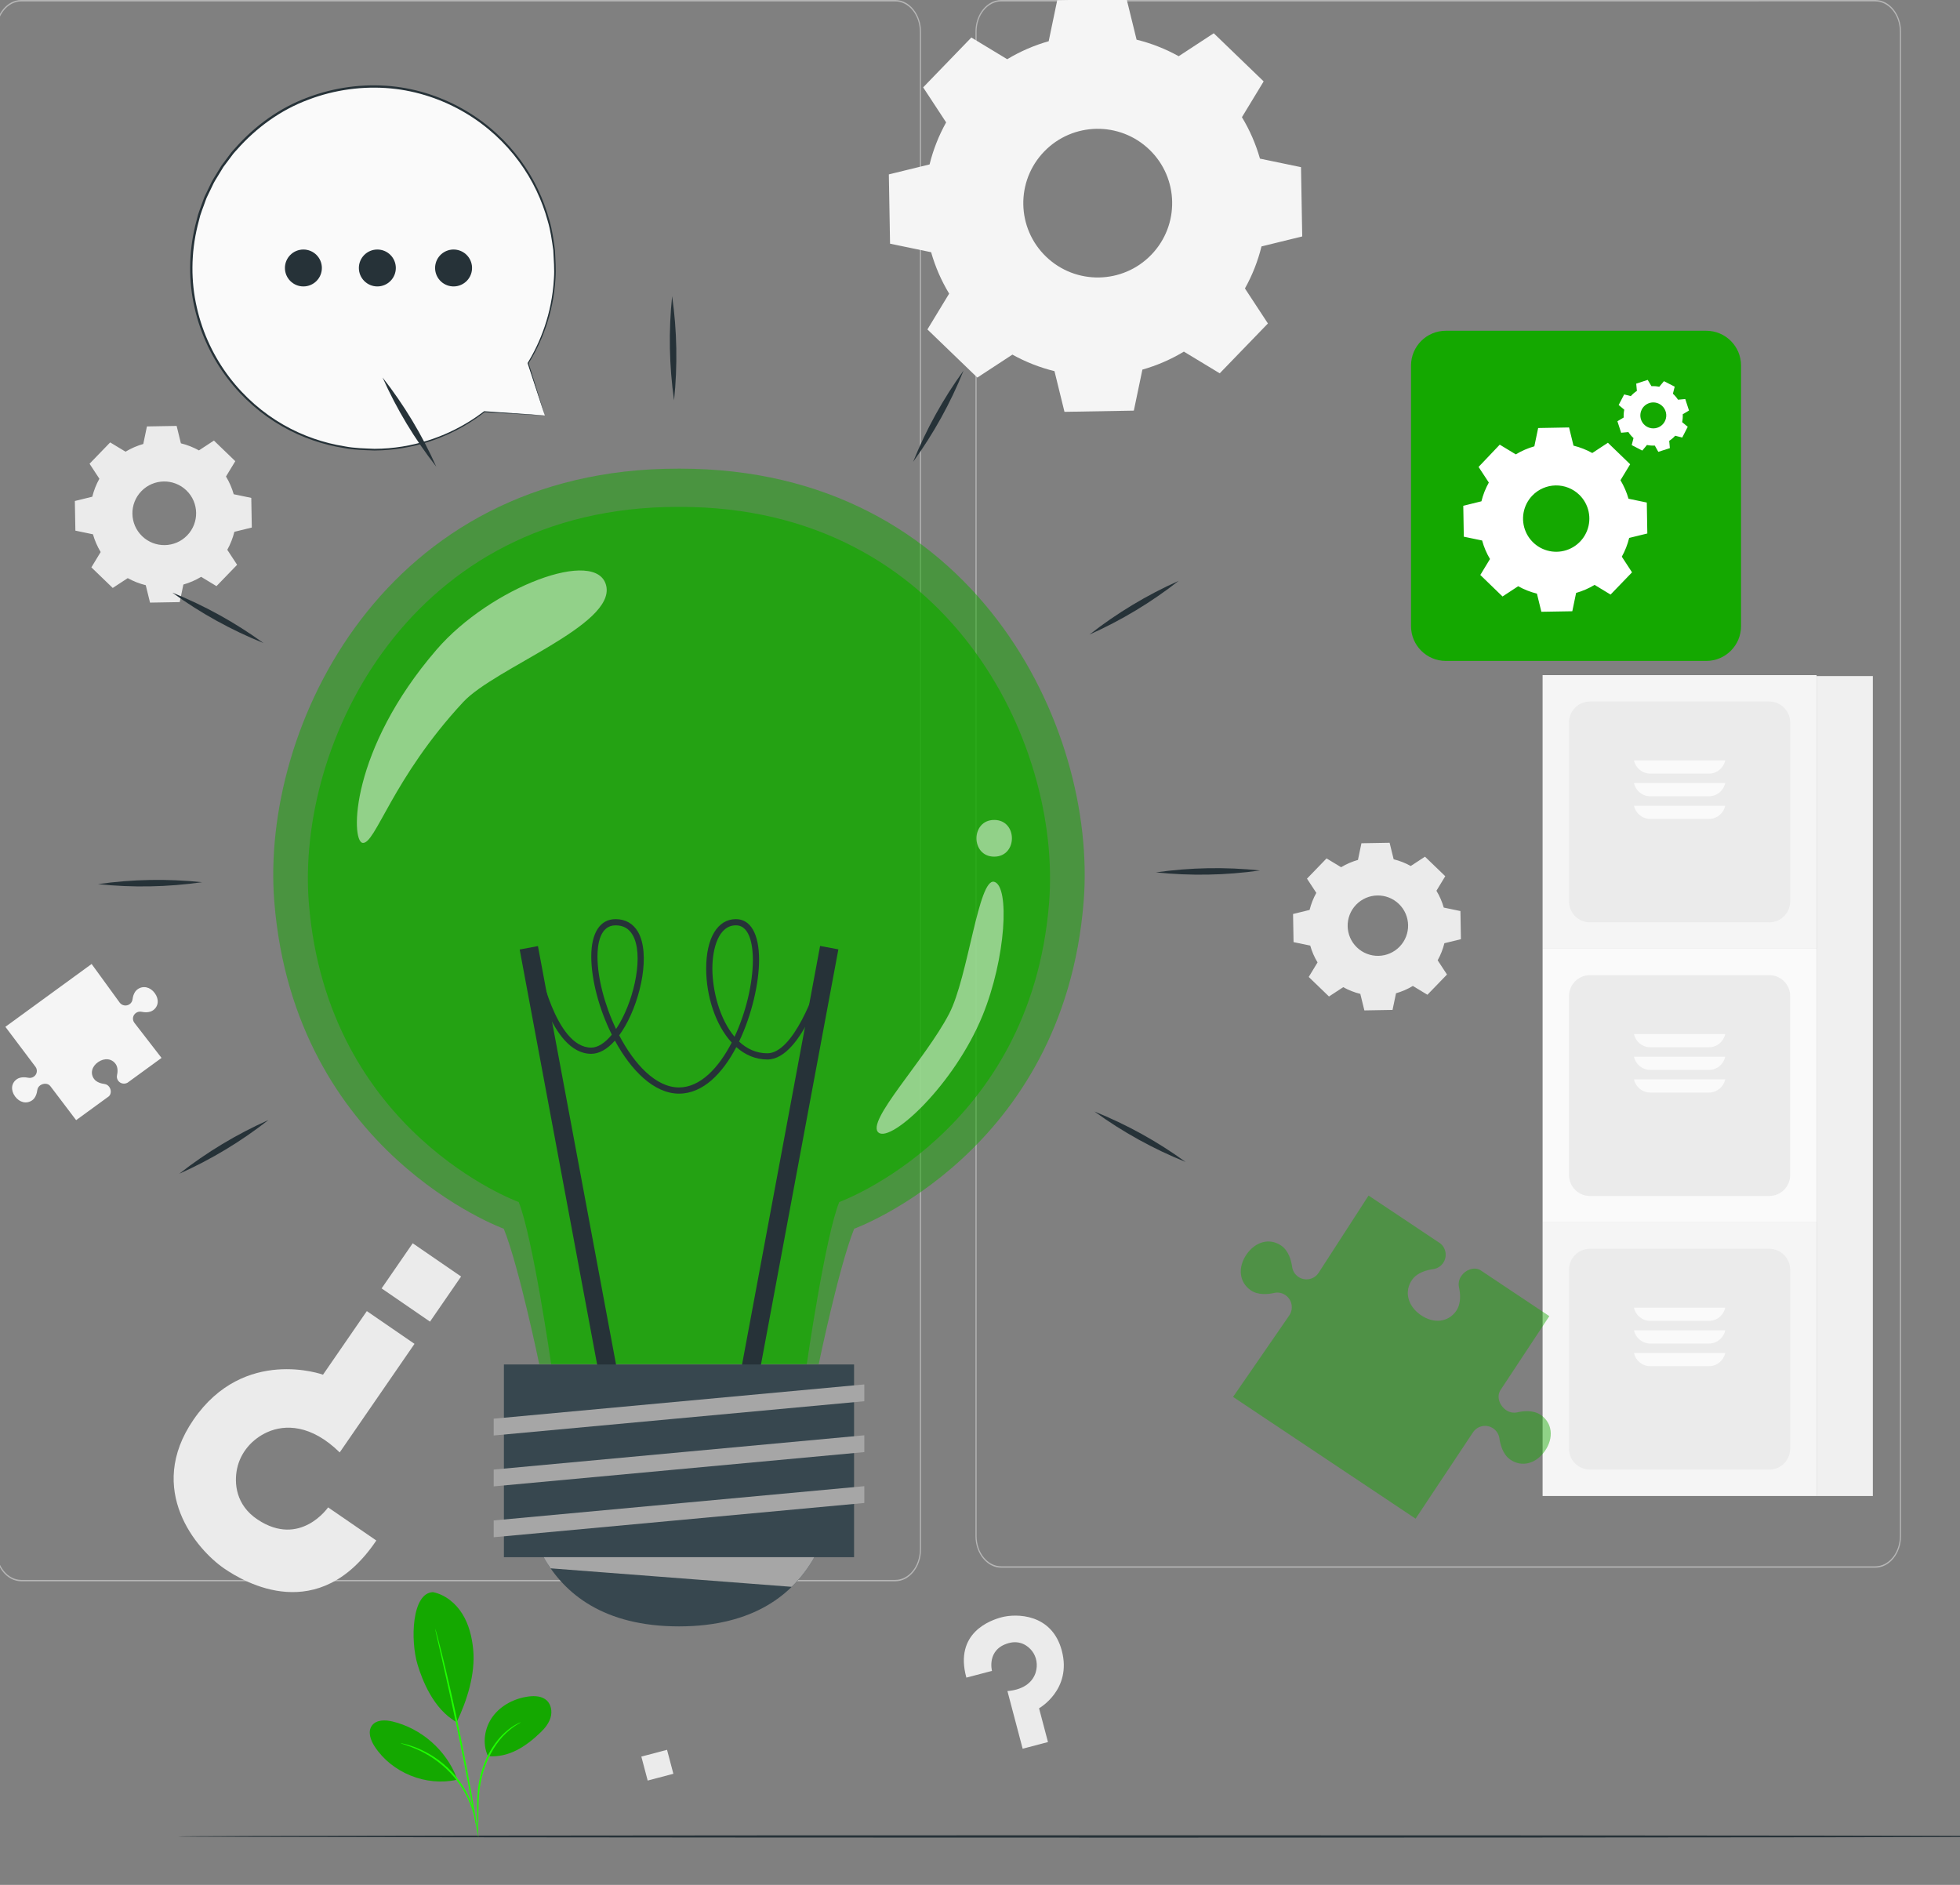 <svg width="364" height="350" viewBox="0 0 364 350" fill="none" xmlns="http://www.w3.org/2000/svg">
<rect x="0" y="0" width="364" height="350" fill="#808080" stroke="none"/>
<g clip-path="url(#clip0_1523_28225)">
<path d="M166.251 293.63H3.956C1.311 293.63 -0.842 290.971 -0.842 287.704V5.926C-0.842 2.659 1.311 0 3.956 0H166.251C168.895 0 171.047 2.659 171.047 5.926V287.704C171.047 290.971 168.895 293.63 166.251 293.63ZM3.956 0.261C1.426 0.261 -0.632 2.802 -0.632 5.927V287.705C-0.632 290.83 1.426 293.371 3.956 293.371H166.251C168.779 293.371 170.837 290.83 170.837 287.705V5.926C170.837 2.802 168.779 0.26 166.251 0.26L3.956 0.261Z" fill="#B6B6B6"/>
<path d="M348.25 291.106H185.955C183.311 291.106 181.158 288.47 181.158 285.231V5.875C181.158 2.636 183.311 0 185.955 0H348.25C350.895 0 353.047 2.636 353.047 5.875V285.231C353.047 288.47 350.895 291.106 348.25 291.106ZM185.955 0.258C183.426 0.258 181.368 2.778 181.368 5.876V285.232C181.368 288.33 183.426 290.849 185.955 290.849H348.25C350.779 290.849 352.837 288.33 352.837 285.232V5.875C352.837 2.778 350.779 0.257 348.25 0.257L185.955 0.258Z" fill="#B6B6B6"/>
<path d="M69.889 286.054L60.935 279.902C60.935 279.902 55.763 287.409 47.856 282.175C43.751 279.457 43.476 275.357 44.022 272.737C44.656 269.694 46.811 267.209 49.65 265.934C52.891 264.476 57.786 264.491 63.088 269.698L76.98 249.538L68.126 243.455L59.988 255.264C59.988 255.264 45.361 249.938 35.946 263.603C26.937 276.678 36.586 287.781 41.612 291.235C45.456 293.875 59.188 301.943 69.889 286.054Z" fill="#EBEBEB"/>
<path d="M70.872 239.24L79.857 245.413L85.631 237.034L76.646 230.861L70.872 239.24Z" fill="#EBEBEB"/>
<path d="M179.469 311.516L184.224 310.264C184.224 310.264 183.17 306.278 187.301 305.113C189.446 304.509 190.936 305.624 191.675 306.584C192.533 307.699 192.751 309.17 192.352 310.519C191.896 312.06 190.448 313.731 187.094 314.012L189.922 324.717L194.624 323.478L192.967 317.208C192.967 317.208 199.111 313.769 197.194 306.513C195.36 299.57 188.699 299.6 186.03 300.303C183.988 300.839 177.166 303.164 179.469 311.516Z" fill="#EBEBEB"/>
<path d="M123.879 324.92L119.107 326.177L120.283 330.627L125.055 329.37L123.879 324.92Z" fill="#EBEBEB"/>
<path d="M187.052 10.997C189.488 9.527 192.081 8.413 194.756 7.654L196.342 0.04L209.226 -0.186L211.081 7.368C213.781 8.032 216.412 9.055 218.898 10.439L225.41 6.176L234.68 15.114L230.644 21.761C232.117 24.194 233.233 26.784 233.992 29.456L241.616 31.04L241.843 43.905L234.278 45.757C233.614 48.452 232.589 51.079 231.203 53.562L235.471 60.065L226.521 69.321L219.863 65.291C217.426 66.761 214.833 67.876 212.158 68.634L210.57 76.248L197.687 76.473L195.833 68.919C193.133 68.254 190.502 67.231 188.016 65.848L181.504 70.11L172.234 61.173L176.27 54.526C174.798 52.093 173.681 49.503 172.922 46.832L165.296 45.248L165.07 32.383L172.635 30.531C173.301 27.835 174.325 25.208 175.711 22.726L171.443 16.224L180.393 6.967L187.052 10.997ZM193.92 28.135C188.617 33.619 188.771 42.358 194.264 47.652C199.756 52.947 208.508 52.794 213.81 47.309C219.113 41.825 218.959 33.086 213.466 27.791C207.973 22.498 199.222 22.651 193.92 28.135Z" fill="#F5F5F5"/>
<path d="M23.311 83.873C24.354 83.244 25.464 82.767 26.608 82.442L27.288 79.183L32.803 79.087L33.596 82.32C34.752 82.604 35.878 83.042 36.942 83.634L39.729 81.809L43.697 85.635L41.969 88.48C42.6 89.522 43.078 90.63 43.403 91.773L46.666 92.452L46.764 97.958L43.526 98.751C43.241 99.905 42.802 101.03 42.209 102.092L44.036 104.875L40.205 108.837L37.355 107.112C36.313 107.742 35.202 108.218 34.057 108.543L33.378 111.802L27.863 111.899L27.069 108.666C25.914 108.381 24.788 107.944 23.724 107.352L20.937 109.176L16.969 105.351L18.696 102.506C18.066 101.464 17.588 100.356 17.263 99.213L13.999 98.534L13.902 93.028L17.14 92.235C17.425 91.081 17.864 89.957 18.456 88.894L16.63 86.111L20.461 82.149L23.311 83.873ZM26.251 91.209C23.981 93.557 24.047 97.296 26.398 99.563C28.749 101.829 32.495 101.764 34.764 99.416C37.034 97.069 36.968 93.328 34.617 91.062C32.266 88.796 28.52 88.862 26.251 91.209Z" fill="#EBEBEB"/>
<path d="M249.065 161.032C250.054 160.436 251.107 159.983 252.193 159.675L252.838 156.582L258.069 156.49L258.822 159.558C259.919 159.828 260.987 160.243 261.997 160.805L264.641 159.074L268.405 162.703L266.766 165.402C267.365 166.391 267.818 167.442 268.126 168.527L271.222 169.171L271.314 174.395L268.243 175.147C267.972 176.242 267.556 177.308 266.994 178.317L268.727 180.957L265.092 184.716L262.389 183.079C261.4 183.677 260.346 184.129 259.26 184.437L258.615 187.529L253.383 187.62L252.63 184.553C251.534 184.283 250.465 183.868 249.456 183.306L246.812 185.037L243.048 181.408L244.687 178.709C244.088 177.72 243.635 176.669 243.327 175.584L240.231 174.941L240.138 169.717L243.21 168.964C243.481 167.87 243.896 166.803 244.459 165.795L242.726 163.155L246.361 159.396L249.065 161.032ZM251.854 167.992C249.7 170.219 249.763 173.767 251.993 175.917C254.223 178.067 257.778 178.005 259.931 175.778C262.084 173.55 262.022 170.002 259.791 167.852C257.561 165.703 254.007 165.765 251.854 167.992Z" fill="#EBEBEB"/>
<path d="M389.935 341.007C389.935 341.128 310.037 341.226 211.5 341.226C112.928 341.226 33.047 341.127 33.047 341.007C33.047 340.887 112.928 340.788 211.5 340.788C310.037 340.788 389.935 340.887 389.935 341.007Z" fill="#263238"/>
<path d="M80.416 295.642C82.698 296.107 84.644 297.712 85.869 299.689C87.093 301.667 87.658 303.991 87.88 306.306C88.31 310.785 86.755 315.725 84.815 319.786C80.446 317.351 78.41 311.922 77.551 309.104C76.192 304.648 76.446 295.774 80.416 295.642Z" fill="#14A800"/>
<path d="M90.63 326.1C89.516 323.753 89.972 320.823 91.515 318.731C93.058 316.64 95.561 315.364 98.14 315.022C99.332 314.864 100.673 314.938 101.549 315.761C102.368 316.53 102.565 317.803 102.26 318.885C101.957 319.966 101.229 320.879 100.42 321.66C97.648 324.338 94.473 326.42 90.63 326.1Z" fill="#14A800"/>
<path d="M88.739 340.51C88.716 340.51 88.699 340.18 88.68 339.584C88.663 338.928 88.64 338.08 88.612 337.061C88.59 334.945 88.498 331.927 89.48 328.771C90.442 325.627 92.186 323.093 93.804 321.676C94.605 320.957 95.337 320.475 95.866 320.192C96.125 320.04 96.344 319.956 96.485 319.887C96.629 319.824 96.708 319.796 96.713 319.806C96.754 319.871 95.499 320.381 93.962 321.845C92.412 323.279 90.739 325.776 89.792 328.867C88.828 331.958 88.878 334.943 88.843 337.059C88.835 338.124 88.829 338.988 88.808 339.583C88.787 340.181 88.76 340.511 88.739 340.51Z" fill="#1EFF00"/>
<path d="M80.821 302.418C80.832 302.415 80.876 302.547 80.949 302.801C81.028 303.088 81.129 303.457 81.255 303.914C81.515 304.882 81.873 306.287 82.3 308.028C83.155 311.508 84.27 316.334 85.38 321.69C86.489 327.047 87.383 331.919 87.981 335.452C88.28 337.219 88.51 338.651 88.656 339.642C88.723 340.111 88.776 340.489 88.818 340.785C88.852 341.046 88.864 341.185 88.853 341.187C88.842 341.189 88.808 341.054 88.753 340.796C88.696 340.503 88.623 340.128 88.531 339.663C88.34 338.638 88.076 337.223 87.753 335.492C87.098 331.97 86.168 327.109 85.06 321.754C83.951 316.403 82.873 311.572 82.075 308.08C81.683 306.363 81.363 304.959 81.131 303.943C81.03 303.48 80.948 303.107 80.885 302.816C80.832 302.557 80.81 302.42 80.821 302.418Z" fill="#1EFF00"/>
<path d="M84.812 330.11C82.852 324.994 78.267 320.964 72.938 319.67C71.58 319.341 69.889 319.296 69.07 320.425C68.25 321.557 68.825 323.154 69.591 324.323C72.779 329.187 79.12 331.756 84.801 330.488" fill="#14A800"/>
<path d="M74.414 323.693C74.419 323.671 74.723 323.734 75.269 323.869C75.543 323.933 75.878 324.015 76.254 324.153C76.629 324.29 77.072 324.407 77.528 324.621C77.991 324.82 78.504 325.027 79.022 325.317C79.556 325.577 80.093 325.914 80.656 326.272C81.763 327.015 82.914 327.939 83.968 329.065C85.012 330.201 85.852 331.415 86.505 332.577C86.813 333.169 87.109 333.73 87.319 334.285C87.564 334.826 87.725 335.355 87.878 335.834C88.049 336.309 88.121 336.761 88.22 337.148C88.32 337.535 88.367 337.875 88.402 338.155C88.478 338.712 88.509 339.019 88.486 339.022C88.414 339.035 88.282 337.795 87.658 335.906C87.492 335.437 87.322 334.921 87.07 334.392C86.853 333.85 86.552 333.303 86.242 332.725C85.585 331.59 84.755 330.403 83.729 329.288C82.693 328.182 81.568 327.269 80.489 326.523C79.938 326.164 79.415 325.824 78.894 325.557C78.389 325.26 77.888 325.045 77.437 324.835C75.612 324.033 74.395 323.762 74.414 323.693Z" fill="#1EFF00"/>
<path d="M101.191 77.149L98.073 67.436C101.243 62.297 103.076 56.249 103.076 49.771C103.076 31.142 87.952 16.04 69.295 16.04C50.639 16.04 35.516 31.142 35.516 49.771C35.516 68.399 50.639 83.5 69.295 83.5C77.085 83.5 84.254 80.86 89.968 76.437L89.956 76.452L101.191 77.149Z" fill="#FAFAFA"/>
<path d="M101.191 77.149C101.191 77.149 100.96 77.144 100.484 77.12C99.991 77.094 99.281 77.058 98.35 77.009C96.433 76.904 93.616 76.749 89.951 76.547C89.899 76.545 89.858 76.5 89.862 76.448C89.863 76.429 89.87 76.409 89.882 76.395L89.894 76.38L90.028 76.513C86.579 79.194 81.465 82.095 74.778 83.201C73.115 83.481 71.364 83.638 69.549 83.652C67.739 83.577 65.852 83.571 63.945 83.206C60.125 82.609 56.156 81.314 52.408 79.168C48.662 77.03 45.147 74.045 42.293 70.308C39.438 66.579 37.256 62.093 36.144 57.184C35.007 52.283 35.022 46.962 36.279 41.81C36.444 41.168 36.61 40.523 36.776 39.878C36.966 39.239 37.224 38.62 37.446 37.988C37.696 37.367 37.864 36.708 38.185 36.112C38.477 35.505 38.771 34.896 39.065 34.286C39.336 33.662 39.704 33.09 40.059 32.509L41.126 30.761L42.36 29.114L42.979 28.288C43.191 28.016 43.438 27.773 43.665 27.514C47.377 23.297 52.015 19.993 57.09 18.117C62.139 16.186 67.508 15.521 72.603 15.997C77.707 16.482 82.499 18.171 86.595 20.605C90.698 23.043 94.105 26.242 96.677 29.763C99.259 33.285 101.006 37.12 102.023 40.879C102.579 42.754 102.814 44.633 103.064 46.437C103.142 48.258 103.295 50.015 103.161 51.702C102.761 58.48 100.424 63.846 98.153 67.483L98.162 67.407C99.154 70.575 99.917 73.014 100.438 74.679C100.687 75.486 100.879 76.101 101.012 76.531C101.137 76.946 101.191 77.149 101.191 77.149C101.191 77.149 101.11 76.927 100.97 76.505C100.826 76.073 100.619 75.453 100.35 74.64C99.809 72.998 99.016 70.59 97.986 67.463C97.978 67.437 97.982 67.409 97.995 67.388C100.222 63.75 102.507 58.409 102.873 51.686C102.999 50.012 102.838 48.271 102.753 46.468C102.498 44.68 102.259 42.819 101.701 40.966C100.681 37.247 98.941 33.457 96.377 29.98C93.824 26.504 90.448 23.348 86.389 20.946C82.337 18.548 77.6 16.888 72.559 16.416C67.525 15.951 62.226 16.613 57.242 18.521C52.234 20.376 47.657 23.639 43.993 27.801C43.768 28.057 43.524 28.297 43.315 28.565L42.704 29.381L41.487 31.006L40.434 32.731C40.083 33.305 39.72 33.869 39.453 34.485C39.162 35.087 38.872 35.688 38.582 36.288C38.265 36.875 38.1 37.526 37.853 38.139C37.634 38.763 37.377 39.374 37.19 40.004C37.025 40.642 36.862 41.277 36.698 41.912C35.454 46.996 35.434 52.253 36.553 57.093C37.645 61.942 39.793 66.376 42.608 70.067C45.422 73.767 48.891 76.726 52.59 78.849C56.291 80.982 60.215 82.275 63.996 82.879C65.882 83.247 67.751 83.259 69.545 83.34C71.343 83.335 73.08 83.185 74.729 82.915C81.364 81.848 86.458 79.001 89.91 76.363C89.951 76.331 90.011 76.338 90.044 76.38C90.071 76.414 90.07 76.463 90.044 76.497L90.032 76.512L89.963 76.359C93.597 76.61 96.388 76.802 98.288 76.933C99.23 77.002 99.948 77.053 100.446 77.088C100.933 77.124 101.191 77.149 101.191 77.149Z" fill="#263238"/>
<path d="M59.777 49.76C59.777 51.652 58.241 53.187 56.346 53.187C54.45 53.187 52.914 51.653 52.914 49.76C52.914 47.867 54.45 46.333 56.346 46.333C58.24 46.334 59.777 47.867 59.777 49.76Z" fill="#263238"/>
<path d="M73.51 49.76C73.51 51.652 71.973 53.187 70.078 53.187C68.183 53.187 66.647 51.653 66.647 49.76C66.647 47.867 68.183 46.333 70.078 46.333C71.974 46.334 73.51 47.867 73.51 49.76Z" fill="#263238"/>
<path d="M87.207 48.047C88.155 49.686 87.592 51.781 85.951 52.727C84.309 53.674 82.21 53.112 81.263 51.473C80.315 49.834 80.878 47.738 82.519 46.791C84.161 45.847 86.259 46.408 87.207 48.047Z" fill="#263238"/>
<path d="M337.368 125.361H286.482V176.171H337.368V125.361Z" fill="#F5F5F5"/>
<path d="M328.576 171.267H295.272C293.129 171.267 291.393 169.533 291.393 167.393V134.138C291.393 131.999 293.129 130.265 295.272 130.265H328.576C330.719 130.265 332.455 131.999 332.455 134.138V167.393C332.455 169.533 330.719 171.267 328.576 171.267Z" fill="#EBEBEB"/>
<path d="M303.453 141.202C303.749 142.597 304.993 143.652 306.475 143.652H317.378C318.859 143.652 320.104 142.597 320.399 141.202H303.453Z" fill="#FAFAFA"/>
<path d="M337.368 176.171H286.482V226.982H337.368V176.171Z" fill="#FAFAFA"/>
<path d="M328.576 222.077H295.272C293.129 222.077 291.393 220.343 291.393 218.204V184.949C291.393 182.809 293.129 181.075 295.272 181.075H328.576C330.719 181.075 332.455 182.809 332.455 184.949V218.204C332.455 220.343 330.719 222.077 328.576 222.077Z" fill="#EBEBEB"/>
<path d="M303.453 192.013C303.749 193.407 304.993 194.462 306.475 194.462H317.378C318.859 194.462 320.104 193.407 320.399 192.013H303.453Z" fill="#FAFAFA"/>
<path d="M337.368 226.982H286.482V277.792H337.368V226.982Z" fill="#F5F5F5"/>
<path d="M328.576 272.889H295.272C293.129 272.889 291.393 271.155 291.393 269.015V235.76C291.393 233.621 293.129 231.887 295.272 231.887H328.576C330.719 231.887 332.455 233.621 332.455 235.76V269.015C332.455 271.154 330.719 272.889 328.576 272.889Z" fill="#EBEBEB"/>
<path d="M303.453 242.823C303.749 244.218 304.993 245.273 306.475 245.273H317.378C318.859 245.273 320.104 244.218 320.399 242.823H303.453Z" fill="#FAFAFA"/>
<path d="M303.453 145.409C303.749 146.803 304.993 147.858 306.475 147.858H317.378C318.859 147.858 320.104 146.803 320.399 145.409H303.453Z" fill="#FAFAFA"/>
<path d="M303.453 196.22C303.749 197.614 304.993 198.669 306.475 198.669H317.378C318.859 198.669 320.104 197.614 320.399 196.22H303.453Z" fill="#FAFAFA"/>
<path d="M303.453 247.03C303.749 248.424 304.993 249.479 306.475 249.479H317.378C318.859 249.479 320.104 248.424 320.399 247.03H303.453Z" fill="#FAFAFA"/>
<path d="M303.453 149.616C303.749 151.01 304.993 152.065 306.475 152.065H317.378C318.859 152.065 320.104 151.01 320.399 149.616H303.453Z" fill="#FAFAFA"/>
<path d="M303.453 200.426C303.749 201.82 304.993 202.875 306.475 202.875H317.378C318.859 202.875 320.104 201.82 320.399 200.426H303.453Z" fill="#FAFAFA"/>
<path d="M303.453 251.237C303.749 252.631 304.993 253.686 306.475 253.686H317.378C318.859 253.686 320.104 252.631 320.399 251.237H303.453Z" fill="#FAFAFA"/>
<path d="M347.816 125.536H337.369V277.793H347.816V125.536Z" fill="#F0F0F0"/>
<path d="M316.879 61.418H268.506C264.939 61.418 262.047 64.311 262.047 67.879V116.264C262.047 119.832 264.939 122.725 268.506 122.725H316.879C320.446 122.725 323.338 119.832 323.338 116.264V67.879C323.338 64.311 320.446 61.418 316.879 61.418Z" fill="#14A800"/>
<path d="M281.516 84.367C282.589 83.72 283.745 83.218 284.951 82.875L285.658 79.478L291.397 79.373L292.222 82.751C293.44 83.05 294.613 83.51 295.71 84.119L298.609 82.214L302.744 86.207L300.945 89.172C301.591 90.247 302.093 91.402 302.437 92.608L305.833 93.315L305.931 99.062L302.561 99.887C302.263 101.104 301.803 102.275 301.193 103.369L303.091 106.276L299.106 110.406L296.141 108.606C295.067 109.253 293.912 109.754 292.706 110.098L291.999 113.502L286.253 113.6L285.429 110.229C284.212 109.929 283.041 109.466 281.947 108.855L279.042 110.76L274.913 106.767L276.712 103.802C276.071 102.728 275.58 101.572 275.253 100.365L271.85 99.658L271.752 93.918L275.122 93.086C275.421 91.869 275.883 90.697 276.496 89.604L274.592 86.704L278.525 82.567L281.496 84.367H281.516ZM284.578 92.019C283.732 92.896 283.165 94.003 282.949 95.202C282.732 96.4 282.876 97.636 283.361 98.753C283.847 99.87 284.653 100.818 285.677 101.477C286.701 102.136 287.897 102.477 289.115 102.456C290.332 102.435 291.516 102.053 292.517 101.359C293.518 100.665 294.29 99.69 294.737 98.557C295.184 97.424 295.285 96.183 295.027 94.993C294.769 93.802 294.164 92.715 293.288 91.869C292.707 91.306 292.02 90.864 291.267 90.567C290.515 90.27 289.711 90.125 288.902 90.139C288.093 90.153 287.295 90.326 286.553 90.649C285.811 90.971 285.14 91.437 284.578 92.019Z" fill="white"/>
<path d="M302.881 73.534C303.21 73.171 303.584 72.852 303.994 72.585L303.869 71.237L306.003 70.543L306.697 71.708C307.184 71.68 307.672 71.717 308.149 71.819L309.02 70.779L311.016 71.8L310.682 73.109C311.047 73.435 311.366 73.81 311.631 74.222L312.979 74.097L313.672 76.231L312.508 76.925C312.536 77.414 312.498 77.905 312.396 78.385L313.437 79.249L312.416 81.245L311.107 80.911C310.781 81.276 310.406 81.595 309.995 81.86L310.119 83.209L307.973 83.903L307.318 82.737C306.831 82.766 306.342 82.728 305.865 82.626L304.995 83.667L303.032 82.652L303.366 81.343C303.001 81.016 302.682 80.642 302.417 80.231L301.069 80.355L300.375 78.221L301.54 77.527C301.512 77.04 301.549 76.551 301.651 76.074L300.611 75.203L301.631 73.24L302.94 73.573L302.881 73.534ZM304.897 76.041C304.68 76.466 304.594 76.945 304.65 77.419C304.706 77.892 304.901 78.338 305.211 78.701C305.52 79.064 305.93 79.326 306.389 79.455C306.848 79.584 307.335 79.574 307.788 79.427C308.241 79.279 308.64 79 308.935 78.625C309.23 78.251 309.406 77.797 309.443 77.321C309.479 76.846 309.374 76.371 309.14 75.955C308.907 75.54 308.555 75.203 308.13 74.987C307.848 74.844 307.541 74.757 307.227 74.733C306.912 74.708 306.595 74.746 306.295 74.844C305.994 74.942 305.716 75.098 305.477 75.303C305.237 75.509 305.04 75.76 304.897 76.041Z" fill="white"/>
<path d="M125.182 74.341C124.275 67.913 124.15 61.458 124.825 55C125.738 61.428 125.851 67.884 125.182 74.341Z" fill="#263238"/>
<path d="M81.025 86.663C77.025 81.549 73.689 76.021 71.045 70.092C75.05 75.201 78.375 80.735 81.025 86.663Z" fill="#263238"/>
<path d="M48.941 119.412C42.922 116.983 37.268 113.863 32.014 110.05C38.038 112.474 43.684 115.605 48.941 119.412Z" fill="#263238"/>
<path d="M37.534 163.815C31.107 164.722 24.651 164.847 18.193 164.172C24.621 163.258 31.078 163.145 37.534 163.815Z" fill="#263238"/>
<path d="M49.856 207.973C44.743 211.972 39.215 215.309 33.285 217.952C38.394 213.947 43.929 210.622 49.856 207.973Z" fill="#263238"/>
<path d="M203.248 206.393C209.268 208.821 214.922 211.941 220.176 215.754C214.153 213.331 208.505 210.2 203.248 206.393Z" fill="#263238"/>
<path d="M214.658 161.99C221.086 161.083 227.541 160.958 233.999 161.634C227.57 162.547 221.115 162.658 214.658 161.99Z" fill="#263238"/>
<path d="M202.334 117.832C207.447 113.832 212.975 110.497 218.905 107.853C213.795 111.857 208.26 115.182 202.334 117.832Z" fill="#263238"/>
<path d="M169.582 85.75C172.011 79.73 175.13 74.076 178.943 68.823C176.521 74.845 173.39 80.493 169.582 85.75Z" fill="#263238"/>
<g opacity="0.5">
<path d="M201.25 167.412C197.523 214.088 158.635 228.16 158.635 228.16C155.775 235.255 152.049 253.302 152.049 253.302H100.141C100.141 253.302 96.415 235.255 93.556 228.16C93.556 228.16 54.668 214.089 50.941 167.412C48.353 134.979 71.447 87.036 125.815 87.025H126.377C180.744 87.036 203.839 134.98 201.25 167.412Z" fill="#14A800"/>
</g>
<g opacity="0.7">
<path d="M194.832 167.646C191.425 210.338 155.856 223.207 155.856 223.207C153.24 229.696 149.832 253.3 149.832 253.3H102.355C102.355 253.3 98.947 229.696 96.331 223.207C96.331 223.207 60.762 210.338 57.354 167.646C54.987 137.983 76.109 94.132 125.835 94.122H126.351C176.078 94.132 197.201 137.984 194.832 167.646Z" fill="#14A800"/>
</g>
<path d="M99.904 175.677L96.51 176.311L111.766 258.04L115.16 257.407L99.904 175.677Z" fill="#263238"/>
<path d="M152.303 175.651L137.062 257.389L140.457 258.021L155.697 176.284L152.303 175.651Z" fill="#263238"/>
<path d="M126.103 203.077C121.461 203.078 117.199 198.757 114.199 193.23C112.781 194.829 111.269 195.681 109.795 195.681C102.159 195.683 99.087 179.883 98.961 179.211L100.091 178.997C100.12 179.152 103.106 194.53 109.794 194.53H109.795C111.014 194.53 112.352 193.676 113.624 192.127C111.252 187.376 109.809 181.921 109.808 177.594C109.808 173.197 111.453 170.674 114.322 170.674H114.323C116.153 170.674 117.594 171.494 118.489 173.045C120.795 177.035 119.105 185.327 116.082 190.566C115.728 191.177 115.365 191.738 114.992 192.246C117.806 197.639 121.815 201.927 126.101 201.927C126.1 201.927 126.103 201.927 126.101 201.927C130.011 201.926 133.436 198.343 135.888 193.594C132.866 190.317 131.148 184.955 131.147 179.848C131.146 174.189 133.261 170.672 136.667 170.672C139.404 170.671 140.972 173.424 140.973 178.222C140.973 182.454 139.657 188.394 137.257 193.407C138.684 194.748 140.431 195.584 142.51 195.584C142.51 195.584 142.51 195.584 142.511 195.584C147.268 195.582 151.443 184.303 152.651 179.958L153.759 180.266C153.572 180.938 149.113 196.734 142.511 196.736H142.51C140.307 196.736 138.367 195.871 136.743 194.435C134.189 199.312 130.565 203.077 126.103 203.077ZM136.666 171.822C133.44 171.823 132.297 176.145 132.297 179.847C132.298 183.911 133.629 189.222 136.416 192.517C138.554 187.958 139.821 182.545 139.821 178.221C139.821 176.297 139.513 171.821 136.666 171.822ZM114.322 171.825H114.321C111.394 171.826 110.958 175.439 110.958 177.594C110.959 181.538 112.271 186.595 114.406 191.074C114.636 190.735 114.862 190.373 115.084 189.989C117.887 185.13 119.567 177.212 117.491 173.62C116.795 172.413 115.757 171.825 114.322 171.825Z" fill="#263238"/>
<path d="M158.613 253.365H93.584V289.155H158.613V253.365Z" fill="#37474F"/>
<path d="M151.238 289.152C147.414 295.934 140.081 302 126.097 302C112.112 302 104.778 295.934 100.955 289.152H151.238Z" fill="#37474F"/>
<path d="M151.238 289.152C150.144 291.092 148.768 292.965 147.025 294.655L102.254 291.221C101.778 290.538 101.344 289.856 100.955 289.151H151.238V289.152Z" fill="#A6A6A6"/>
<path d="M160.515 260.191L91.684 266.554V263.433L160.515 257.07V260.191Z" fill="#A6A6A6"/>
<path d="M160.515 269.639L91.684 276.002V272.881L160.515 266.516V269.639Z" fill="#A6A6A6"/>
<path d="M160.515 279.086L91.684 285.45V282.327L160.515 275.964V279.086Z" fill="#A6A6A6"/>
<g opacity="0.5">
<path d="M67.325 156.507C69.708 156.905 72.795 144.603 86.026 130.36C91.903 124.034 114.2 116.119 112.593 108.818C110.987 101.516 91.096 109.024 81.09 120.617C64.988 139.271 65.131 156.14 67.325 156.507Z" fill="white"/>
<path d="M184.636 159.069C189.021 159.069 189.029 152.253 184.636 152.253C180.25 152.254 180.243 159.069 184.636 159.069Z" fill="white"/>
<path d="M163.178 210.324C165.576 212.151 177.213 201.415 182.461 188.602C186.816 177.969 187.565 164.52 184.636 163.742C181.707 162.964 179.809 181.41 176.287 188.204C171.842 196.779 160.615 208.372 163.178 210.324Z" fill="white"/>
</g>
<path d="M5.97 204.315C6.637 203.849 6.856 202.974 6.928 202.413C6.973 202.058 7.173 201.741 7.469 201.534C8.064 201.118 8.94 201.119 9.364 201.701L14.139 208L20.22 203.57C20.691 203.13 20.673 202.36 20.285 201.818C20.075 201.526 19.752 201.328 19.391 201.281C18.819 201.208 17.929 200.987 17.457 200.331C16.726 199.313 17.046 198.029 18.223 197.217C19.4 196.405 20.741 196.543 21.471 197.561C21.943 198.217 21.854 199.113 21.731 199.666C21.654 200.015 21.736 200.379 21.946 200.671C22.345 201.228 23.108 201.376 23.696 201.036L30 196.444L24.938 189.898C24.514 189.315 24.652 188.506 25.247 188.09C25.543 187.882 25.914 187.8 26.271 187.873C26.836 187.99 27.75 188.071 28.417 187.605C29.45 186.882 29.584 185.566 28.748 184.418C27.912 183.27 26.6 182.965 25.567 183.687C24.9 184.153 24.68 185.027 24.609 185.589C24.564 185.944 24.364 186.261 24.067 186.468C23.473 186.884 22.647 186.748 22.222 186.165L17.015 179L1 190.668L6.599 198.104C7.023 198.687 6.885 199.497 6.29 199.913C5.994 200.12 5.622 200.203 5.266 200.129C4.701 200.013 3.786 199.931 3.12 200.398C2.086 201.12 1.954 202.436 2.789 203.584C3.625 204.732 4.937 205.038 5.97 204.315Z" fill="#F5F5F5"/>
<path d="M286.164 262.752C284.791 261.796 282.93 261.993 281.78 262.253C281.056 262.416 280.297 262.255 279.687 261.83C278.463 260.978 277.858 259.29 278.706 258.059L287.731 244.391L274.862 235.807C273.676 235.21 272.181 235.789 271.39 236.923C270.963 237.534 270.798 238.296 270.956 239.025C271.208 240.181 271.392 242.053 270.432 243.427C268.946 245.557 266.212 245.85 263.811 244.157C261.41 242.464 260.753 239.78 262.24 237.65C263.199 236.277 265.014 235.814 266.18 235.658C266.917 235.56 267.572 235.144 267.999 234.533C268.812 233.368 268.575 231.792 267.505 230.9L254.163 222L244.853 236.396C244.005 237.626 242.325 237.933 241.1 237.082C240.49 236.656 240.072 236 239.969 235.26C239.807 234.088 239.335 232.267 237.962 231.312C235.834 229.831 233.168 230.508 231.499 232.931C229.829 235.355 230.138 238.101 232.266 239.582C233.639 240.537 235.502 240.341 236.65 240.081C237.374 239.917 238.133 240.078 238.744 240.504C239.969 241.356 240.273 243.044 239.426 244.275L229 259.389L262.895 282L273.577 265.938C274.425 264.707 276.104 264.401 277.329 265.252C277.94 265.678 278.357 266.334 278.46 267.073C278.623 268.246 279.095 270.066 280.468 271.021C282.595 272.502 285.261 271.825 286.931 269.402C288.601 266.978 288.292 264.232 286.164 262.752Z" fill="#14A800" fill-opacity="0.45"/>
</g>
<defs>
<clipPath id="clip0_1523_28225">
<rect width="364" height="350" fill="white"/>
</clipPath>
</defs>
</svg>
